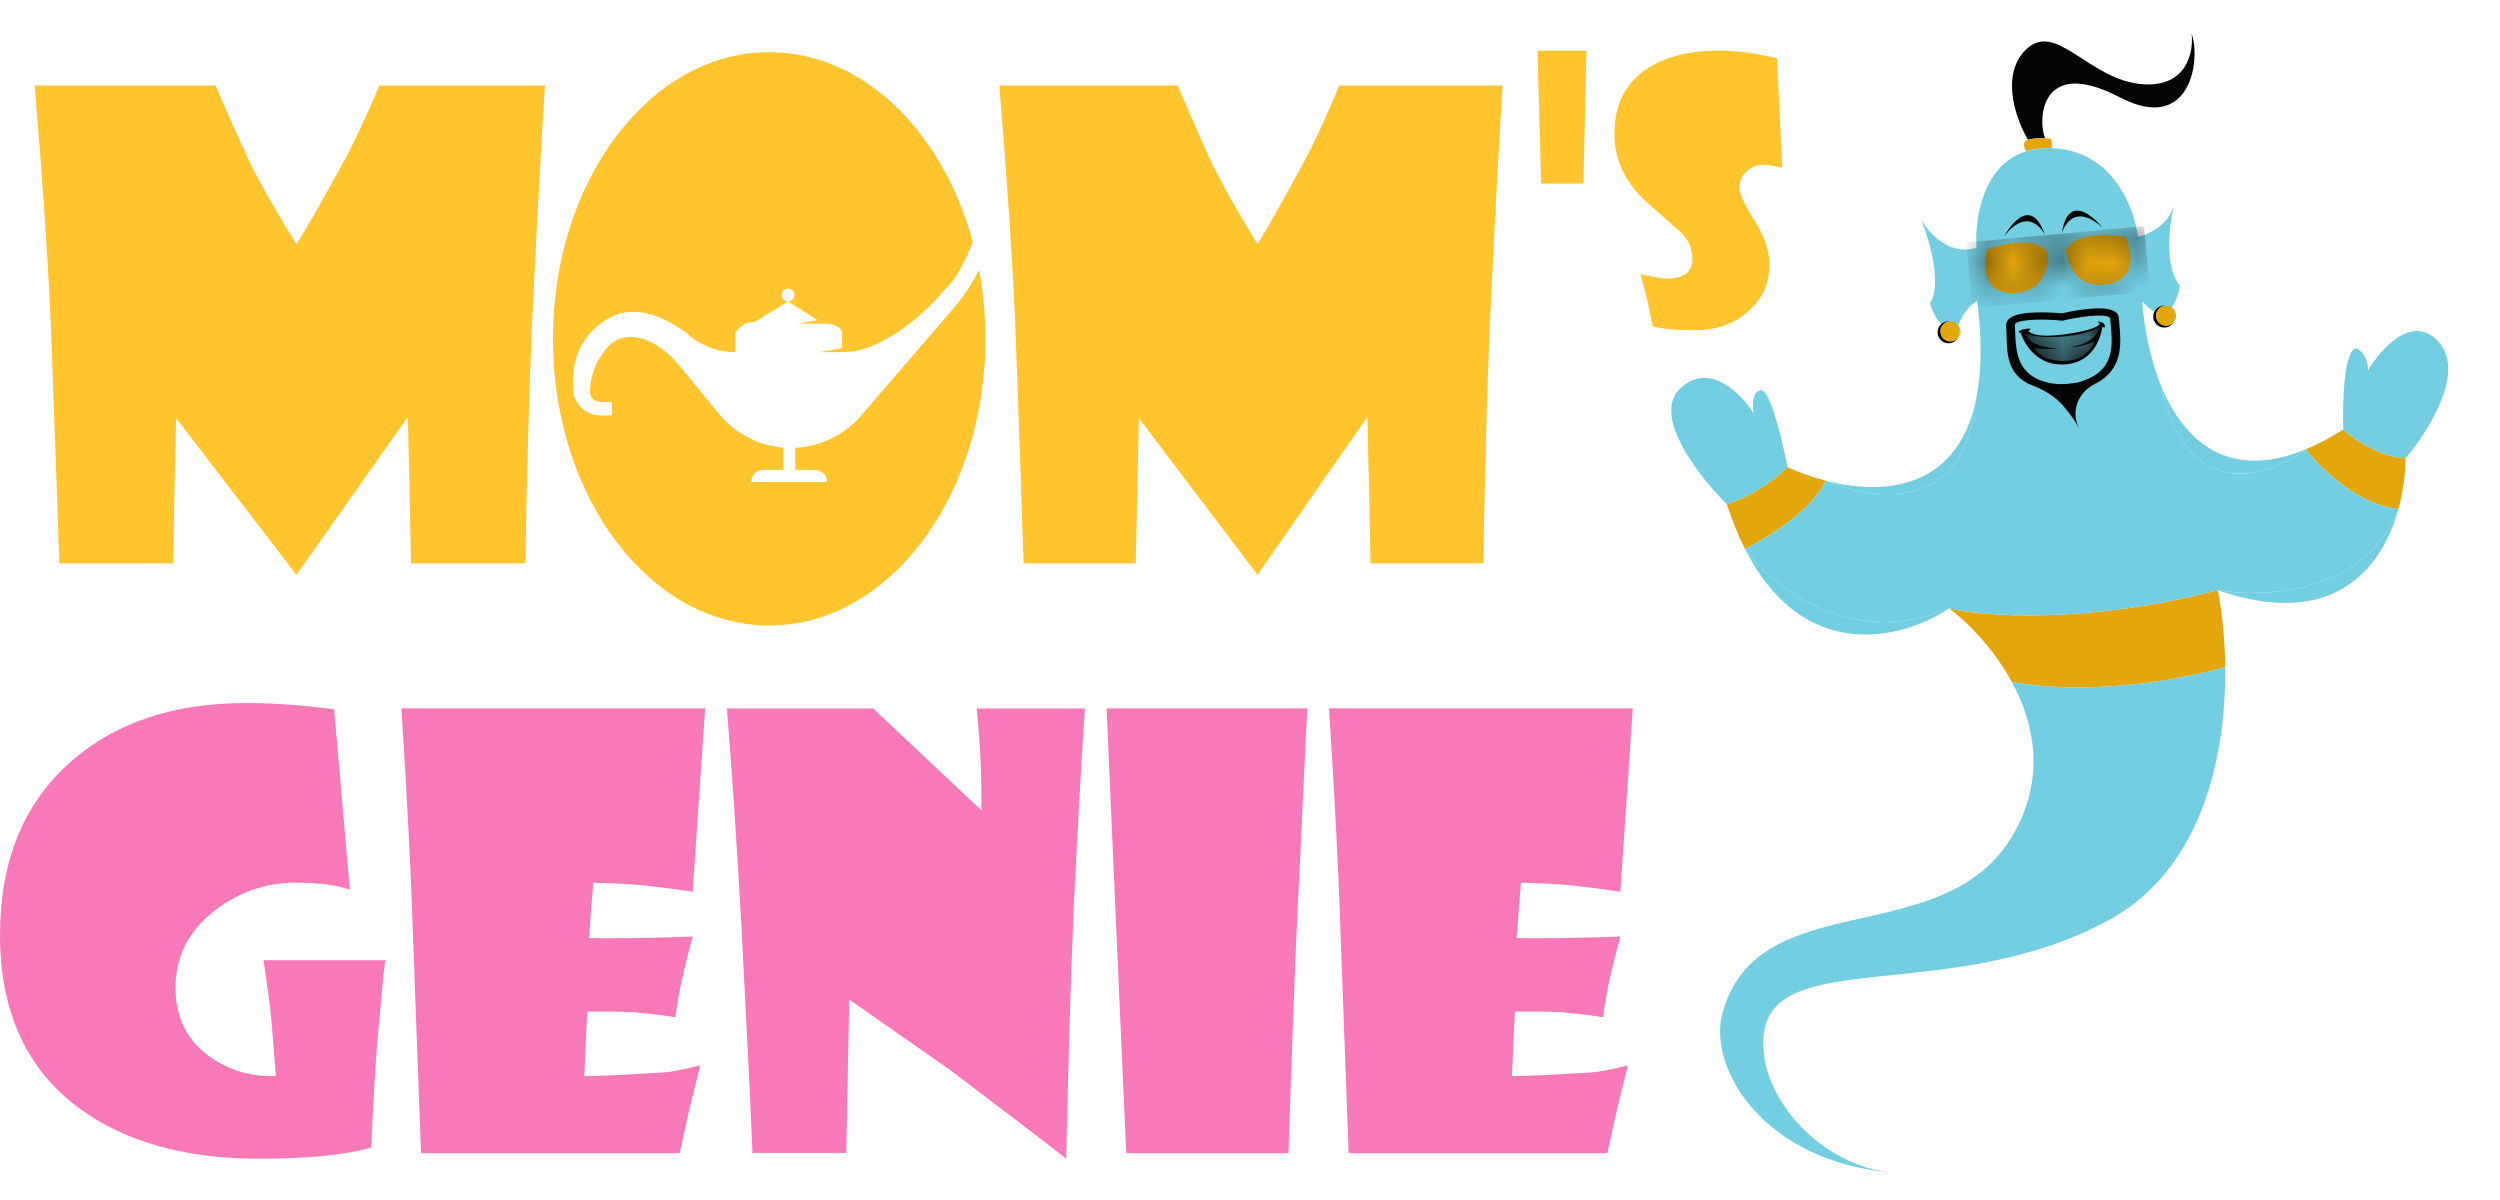 <svg width="100" height="48" viewBox="0 0 100 48" fill="none" xmlns="http://www.w3.org/2000/svg">
<path d="M15.405 38.408C15.329 39.056 15.214 40.28 15.061 42.081C14.985 43.156 14.912 44.43 14.844 45.902C13.819 46.2 12.324 46.348 10.358 46.348C7.437 46.348 5.063 45.692 3.235 44.38C1.078 42.817 0 40.49 0 37.401C0 34.442 0.945 32.13 2.833 30.467C4.607 28.904 6.944 28.122 9.842 28.122C10.936 28.122 12.11 28.206 13.364 28.374L13.995 35.593C13.49 35.403 12.771 35.307 11.838 35.307C10.653 35.307 9.582 35.669 8.626 36.394C7.556 37.21 7.02 38.248 7.02 39.506C7.02 40.696 7.475 41.615 8.385 42.264C9.15 42.813 10.033 43.072 11.035 43.042L10.851 40.742C10.806 40.269 10.702 39.491 10.542 38.408H15.405Z" fill="#F779B8"/>
<path d="M28.205 28.337L27.708 35.669C27.423 35.622 26.806 35.541 25.858 35.425C25.211 35.364 24.502 35.325 23.731 35.31L23.558 37.522C24.406 37.545 25.789 37.526 27.708 37.464C27.624 37.75 27.489 38.283 27.304 39.063C27.196 39.534 27.1 40.078 27.015 40.696C26.791 40.642 26.232 40.572 25.338 40.487C24.922 40.464 24.305 40.456 23.488 40.464L23.373 43.047C23.951 43.04 25.015 42.99 26.564 42.897C26.857 42.874 27.338 42.781 28.009 42.619C27.947 42.858 27.805 43.433 27.581 44.345C27.473 44.816 27.342 45.411 27.188 46.129H16.841L16.506 37.047C16.444 34.97 16.294 32.066 16.055 28.337H28.205Z" fill="#F779B8"/>
<path d="M43.395 28.339C43.286 29.898 43.134 32.617 42.94 36.499C42.824 39.354 42.727 42.637 42.649 46.348C41.631 45.553 40.081 44.369 38 42.795C37.099 42.17 35.755 41.233 33.968 39.983L33.852 46.117H30.1C30.038 44.55 29.894 41.595 29.668 37.251C29.474 33.732 29.276 30.762 29.074 28.339H34.924L39.258 32.413C39.258 31.479 39.243 30.746 39.212 30.214C39.188 29.743 39.142 29.118 39.072 28.339H43.395Z" fill="#F779B8"/>
<path d="M52.29 28.337L51.839 37.8C51.754 39.839 51.654 42.615 51.538 46.129H45.048L44.262 28.337H52.29Z" fill="#F779B8"/>
<path d="M63.457 2.027L63.337 7.34H61.644L61.5 2.027H63.457Z" fill="#FFC52E"/>
<path d="M71.289 6.709C70.944 6.63 70.683 6.59 70.506 6.59C70.287 6.59 70.086 6.664 69.905 6.814C69.686 6.995 69.576 7.231 69.576 7.52C69.576 7.743 69.776 8.174 70.177 8.813C70.578 9.451 70.778 10.038 70.778 10.574C70.778 11.352 70.483 11.991 69.891 12.489C69.327 12.969 68.63 13.21 67.801 13.21C67.036 13.21 66.472 13.156 66.109 13.049C66.067 12.834 65.995 12.485 65.892 12C65.827 11.739 65.736 11.392 65.62 10.959C66.132 11.085 66.477 11.147 66.654 11.147C67.349 11.147 67.696 10.884 67.696 10.357C67.696 9.975 67.556 9.633 67.276 9.33C66.82 8.929 66.363 8.526 65.906 8.121C65.021 7.338 64.578 6.408 64.578 5.332C64.578 4.209 64.998 3.358 65.836 2.78C66.568 2.277 67.542 2.025 68.758 2.025C69.448 2.025 70.222 2.126 71.079 2.326L71.289 6.709Z" fill="#FFC52E"/>
<path d="M21.798 3.422C21.68 5.164 21.507 8.341 21.28 12.954C21.162 15.79 21.074 18.984 21.015 22.534H16.442L16.316 16.674L11.858 22.995L7.045 16.724L6.919 22.534H2.372C2.313 20.635 2.199 17.425 2.031 12.904C1.913 10.299 1.698 7.139 1.387 3.422H8.624C8.877 4.028 9.31 5.007 9.925 6.359C10.397 7.321 11.041 8.458 11.858 9.768C12.22 9.204 12.885 8.039 13.853 6.272C14.198 5.616 14.641 4.667 15.18 3.422H21.798Z" fill="#FFC52E"/>
<path fill-rule="evenodd" clip-rule="evenodd" d="M39.417 13.553C39.417 19.886 35.544 25.019 30.767 25.019C25.99 25.019 22.117 19.886 22.117 13.553C22.117 7.22 25.99 2.087 30.767 2.087C34.516 2.087 37.709 5.249 38.909 9.671C38.591 10.494 38.23 11.207 37.796 11.575C37.157 12.389 35.373 14.056 33.781 14.082L33.727 14.085H32.776L33.684 13.929V13.283C33.684 13.283 33.595 12.925 32.919 12.944H31.915L32.707 12.808L31.527 12.056C31.666 12.054 31.779 11.941 31.779 11.801C31.779 11.66 31.664 11.545 31.523 11.545C31.382 11.545 31.268 11.66 31.268 11.801C31.268 11.939 31.378 12.053 31.517 12.056L30.174 12.889C30.174 12.889 29.764 12.8 29.409 13.317V14.085C29.047 14.085 28.692 14.016 28.363 13.886C28.034 13.757 27.727 13.568 27.462 13.321C26.562 12.656 25.406 12.168 24.418 12.694C24.21 12.804 24.017 12.937 23.845 13.089C23.276 13.596 22.922 14.319 22.922 15.189V15.52C22.922 16.124 23.411 16.615 24.015 16.615H24.471V16.08H24.009C23.783 16.08 23.599 15.896 23.599 15.67C23.599 15.026 23.861 14.387 24.284 13.909C25.074 13.012 26.373 13.648 27.133 14.572L28.84 16.649C29.479 17.377 30.371 17.825 31.329 17.901V18.796H30.53C30.264 18.796 30.049 19.011 30.049 19.277H33.084C33.084 19.011 32.868 18.796 32.603 18.796H31.81V17.912C31.811 17.912 31.813 17.912 31.814 17.912C32.265 17.889 32.703 17.784 33.111 17.606C33.573 17.407 33.995 17.11 34.347 16.734L38.092 12.389C38.529 11.892 38.879 11.349 39.165 10.795C39.33 11.678 39.417 12.602 39.417 13.553Z" fill="#FFC52E"/>
<path d="M60.104 3.422C59.988 5.164 59.818 8.341 59.593 12.954C59.477 15.79 59.39 18.984 59.332 22.534H54.822L54.697 16.674L50.3 22.995L45.554 16.724L45.429 22.534H40.944C40.886 20.635 40.774 17.425 40.608 12.904C40.492 10.299 40.28 7.139 39.973 3.422H47.111C47.36 4.028 47.788 5.007 48.394 6.359C48.859 7.321 49.495 8.458 50.3 9.768C50.657 9.204 51.313 8.039 52.268 6.272C52.609 5.616 53.045 4.667 53.577 3.422H60.104Z" fill="#FFC52E"/>
<path d="M80.993 2.027C80.007 3.058 80.666 4.833 81.12 5.592C81.269 5.532 81.613 5.53 81.805 5.531C81.509 4.835 81.58 2.217 84.794 3.894C87.646 5.382 88.038 2.354 87.664 1.346C87.751 2.067 87.487 3.482 85.734 3.371C83.543 3.232 82.226 0.738 80.993 2.027Z" fill="#040606"/>
<path d="M81.083 6.04C81.339 5.963 81.626 5.922 81.946 5.924C81.985 5.924 82.023 5.925 82.061 5.926C82.075 5.845 82.089 5.662 82.037 5.573C82.014 5.534 81.983 5.533 81.805 5.531C81.613 5.53 81.269 5.532 81.12 5.592C81.019 5.632 80.954 5.687 80.959 5.761C80.975 5.99 81.048 6.042 81.083 6.04Z" fill="#E3A60D"/>
<path d="M96.22 18.333C95.159 18.267 94.118 17.538 93.731 17.182C93.201 17.517 92.703 17.777 92.235 17.971C92.789 18.7 94.304 20.197 95.937 20.362C96.134 19.646 96.217 18.934 96.22 18.333Z" fill="#E3A60D"/>
<path d="M94.257 13.931C93.754 13.965 93.697 16.113 93.731 17.182C94.118 17.538 95.159 18.267 96.22 18.333C97.106 17.297 98.618 14.922 97.571 13.707C96.525 12.492 95.234 13.941 94.719 14.818C94.727 14.267 94.415 13.997 94.257 13.931Z" fill="#73CEE1"/>
<path d="M88.712 23.606C83.438 24.974 79.352 24.661 77.969 24.334C78.744 24.925 79.754 25.96 80.466 27.265C81.632 27.53 84.973 27.786 89.008 26.686C88.996 25.499 88.874 24.428 88.712 23.606Z" fill="#E3A60D"/>
<path d="M70.539 41.458C70.846 37.821 78.012 40.233 84.325 36.82C88.106 34.776 89.044 30.219 89.008 26.686C84.973 27.786 81.632 27.53 80.466 27.265C81.385 28.948 81.806 31.08 80.584 33.285C77.873 38.175 70.281 35.28 68.891 40.563C68.322 42.723 70.526 46.491 75.764 46.912C72.835 46.677 70.336 43.859 70.539 41.458Z" fill="#73CEE1"/>
<path d="M70.431 15.602C70.069 15.673 70.093 16.257 70.15 16.54C69.656 15.75 68.378 14.443 67.211 15.533C66.045 16.622 67.968 19.079 69.076 20.171C69.507 20.047 70.597 19.576 71.501 18.687C71.296 17.63 70.794 15.532 70.431 15.602Z" fill="#73CEE1"/>
<path d="M71.501 18.687C70.597 19.576 69.507 20.047 69.076 20.171C69.293 20.844 69.536 21.437 69.8 21.959C70.643 21.549 72.469 20.43 73.03 19.23C72.48 19.088 71.959 18.897 71.501 18.687Z" fill="#E3A60D"/>
<path d="M77.969 24.334C76.109 25.578 72.144 26.596 69.8 21.959C70.881 23.447 74.027 26.004 77.969 24.334Z" fill="#73CEE1"/>
<path d="M95.937 20.362C95.275 22.765 93.316 25.206 88.712 23.606C90.567 23.931 94.609 23.738 95.937 20.362Z" fill="#73CEE1"/>
<path d="M78.349 12.999C78.498 12.483 78.903 12.138 79.088 12.03C79.32 13.87 79.243 15.289 78.949 16.371C78.504 20.534 74.818 20.012 73.03 19.23C72.469 20.43 70.643 21.549 69.8 21.959C70.881 23.447 74.027 26.004 77.969 24.334C79.352 24.661 83.438 24.974 88.712 23.606C90.567 23.931 94.609 23.738 95.937 20.362C94.304 20.197 92.789 18.7 92.235 17.971C90.729 19.107 87.462 20.191 86.444 15.437C85.981 14.315 85.753 13.065 85.69 12.043C86.639 13.172 87.091 12.101 87.198 11.424C86.581 10.72 86.76 9.068 86.947 8.225C86.727 9.028 85.913 9.389 85.516 9.471C85.381 8.312 84.501 6.008 82.061 5.926C82.023 5.925 81.985 5.924 81.946 5.924C81.626 5.922 81.339 5.963 81.083 6.04C79.314 6.565 78.98 8.744 79.059 9.908C77.98 10.257 77.143 9.311 76.859 8.794C77.645 10.899 77.412 11.876 77.198 12.101C77.366 12.893 78.163 13.643 78.349 12.999Z" fill="#73CEE1"/>
<path d="M86.444 15.437C87.335 17.592 89.096 19.276 92.235 17.971C90.729 19.107 87.462 20.191 86.444 15.437Z" fill="#73CEE1"/>
<path d="M73.03 19.23C75.303 19.818 78.077 19.575 78.949 16.371C78.504 20.534 74.818 20.012 73.03 19.23Z" fill="#73CEE1"/>
<path d="M77.943 13.731C77.7 13.731 77.504 13.534 77.504 13.292C77.504 13.049 77.7 12.853 77.943 12.853C77.956 12.853 77.969 12.853 77.982 12.854C77.778 12.873 77.618 13.045 77.618 13.254C77.618 13.475 77.798 13.655 78.019 13.655C78.137 13.655 78.243 13.604 78.316 13.524C78.238 13.648 78.1 13.731 77.943 13.731Z" fill="black"/>
<path fill-rule="evenodd" clip-rule="evenodd" d="M78.316 13.524C78.381 13.452 78.42 13.358 78.42 13.254C78.42 13.032 78.241 12.853 78.019 12.853C78.007 12.853 77.994 12.853 77.982 12.854C78.206 12.874 78.382 13.063 78.382 13.292C78.382 13.377 78.358 13.456 78.316 13.524Z" fill="#E3A60D"/>
<path d="M78.019 13.655C77.798 13.655 77.618 13.475 77.618 13.254C77.618 13.045 77.778 12.873 77.982 12.854C78.206 12.874 78.382 13.063 78.382 13.292C78.382 13.377 78.358 13.456 78.316 13.524C78.243 13.604 78.137 13.655 78.019 13.655Z" fill="#E3A60D"/>
<path d="M86.568 13.102C86.325 13.102 86.129 12.906 86.129 12.664C86.129 12.421 86.325 12.224 86.568 12.224C86.581 12.224 86.594 12.225 86.607 12.226C86.403 12.245 86.243 12.416 86.243 12.625C86.243 12.847 86.423 13.026 86.644 13.026C86.762 13.026 86.868 12.976 86.941 12.895C86.863 13.02 86.725 13.102 86.568 13.102Z" fill="black"/>
<path fill-rule="evenodd" clip-rule="evenodd" d="M86.941 12.895C87.006 12.824 87.045 12.729 87.045 12.625C87.045 12.404 86.866 12.224 86.644 12.224C86.632 12.224 86.619 12.225 86.607 12.226C86.831 12.246 87.007 12.434 87.007 12.664C87.007 12.748 86.983 12.828 86.941 12.895Z" fill="#E3A60D"/>
<path d="M86.644 13.026C86.423 13.026 86.243 12.847 86.243 12.625C86.243 12.416 86.403 12.245 86.607 12.226C86.831 12.246 87.007 12.434 87.007 12.664C87.007 12.748 86.983 12.828 86.941 12.895C86.868 12.976 86.762 13.026 86.644 13.026Z" fill="#E3A60D"/>
<path d="M80.748 13.265C80.875 13.153 81.081 13.149 81.184 13.143C81.287 13.136 81.138 13.228 81.138 13.228C81.138 13.228 81.263 13.561 82.645 13.365C84.026 13.169 83.99 12.934 83.99 12.934C83.99 12.934 83.861 12.86 83.924 12.866C83.986 12.872 84.162 12.881 84.192 13.024C84.222 13.166 84.092 13.072 84.092 13.072C84.092 13.072 83.96 14.485 82.602 14.576C81.245 14.667 80.847 13.361 80.847 13.361C80.847 13.361 80.833 13.3 80.803 13.313C80.773 13.325 80.748 13.265 80.748 13.265Z" fill="#040606"/>
<mask id="mask0_7523_56294" style="mask-type:luminance" maskUnits="userSpaceOnUse" x="81" y="13" width="4" height="2">
<path d="M81.021 13.338C81.525 13.565 83.12 13.556 84.011 13.073C83.832 13.487 83.588 13.731 82.85 13.889C83.262 13.883 83.768 13.665 83.768 13.665C83.768 13.665 83.569 14.416 82.593 14.438C81.617 14.46 81.365 13.934 81.365 13.934C81.365 13.934 81.976 13.98 82.3 13.948C81.797 13.905 81.149 13.797 81.021 13.338Z" fill="white"/>
</mask>
<g mask="url(#mask0_7523_56294)">
<path d="M81.021 13.338C81.525 13.565 83.12 13.556 84.011 13.073C83.832 13.487 83.588 13.731 82.85 13.889C83.262 13.883 83.768 13.665 83.768 13.665C83.768 13.665 83.569 14.416 82.593 14.438C81.617 14.46 81.365 13.934 81.365 13.934C81.365 13.934 81.976 13.98 82.3 13.948C81.797 13.905 81.149 13.797 81.021 13.338Z" fill="#73CEE1"/>
</g>
<path d="M80.605 13.263C80.601 13.17 80.597 13.082 80.592 12.998C80.591 12.977 80.595 12.959 80.625 12.936C80.856 12.756 81.824 12.763 82.471 12.825L82.473 12.833L82.496 12.828L82.52 12.83L82.522 12.822C83.153 12.674 84.112 12.538 84.365 12.686C84.398 12.704 84.405 12.722 84.406 12.743C84.412 12.826 84.42 12.914 84.429 13.007C84.507 13.853 84.603 14.892 83.122 15.295L82.949 15.324C82.614 15.379 82.269 15.385 81.937 15.31C80.677 15.026 80.638 14.059 80.605 13.263ZM84.775 12.977C84.766 12.887 84.758 12.801 84.753 12.72C84.745 12.607 84.682 12.513 84.569 12.448C84.124 12.187 82.892 12.438 82.477 12.534C82.052 12.494 80.797 12.41 80.391 12.728C80.288 12.808 80.238 12.909 80.245 13.022C80.251 13.103 80.254 13.19 80.258 13.28C80.288 14.015 80.205 15.006 81.312 15.425C81.761 15.596 82.18 15.842 82.499 16.201C82.753 16.488 83.025 16.844 83.192 17.205C83.192 17.205 83.139 17.105 83.085 16.945C82.875 16.318 83.195 15.654 83.789 15.362C84.943 14.792 84.844 13.727 84.775 12.977Z" fill="#040606"/>
<path d="M80.164 9.454C80.164 9.454 81.163 7.588 81.797 9.393C81.797 9.393 81.193 8.137 80.164 9.454Z" fill="#040606"/>
<path d="M84.09 9.094C84.09 9.094 82.767 7.44 82.473 9.331C82.473 9.331 82.838 7.986 84.09 9.094Z" fill="#040606"/>
<path fill-rule="evenodd" clip-rule="evenodd" d="M79.472 9.985C79.472 9.985 81.248 9.285 81.917 10.081C81.917 10.081 82.049 11.589 80.691 11.713C80.691 11.713 79.062 12.001 79.472 9.985Z" fill="#E3A60D"/>
<path fill-rule="evenodd" clip-rule="evenodd" d="M85.017 9.468C85.017 9.468 83.144 9.103 82.631 10.008C82.631 10.008 82.776 11.514 84.133 11.39C84.133 11.39 85.788 11.375 85.017 9.468Z" fill="#E3A60D"/>
<mask id="mask1_7523_56294" style="mask-type:luminance" maskUnits="userSpaceOnUse" x="78" y="9" width="8" height="3">
<path fill-rule="evenodd" clip-rule="evenodd" d="M83.115 9.702C82.907 9.817 82.818 10.063 82.827 10.175C82.848 10.431 83.006 10.907 83.295 11.125C83.626 11.375 84.094 11.35 84.094 11.35L84.323 11.329C84.323 11.329 84.478 11.297 84.627 11.218C84.743 11.157 84.844 11.066 84.933 10.942C85.143 10.65 85.153 10.172 85.107 9.95C85.065 9.75 84.917 9.572 84.685 9.508C84.364 9.421 83.439 9.523 83.115 9.702ZM81.375 9.862C81.601 9.937 81.733 10.162 81.744 10.275C81.77 10.53 81.702 11.027 81.457 11.294C81.177 11.6 80.713 11.66 80.713 11.66L80.483 11.681C80.483 11.681 80.325 11.679 80.164 11.628C80.039 11.589 79.924 11.518 79.813 11.412C79.553 11.163 79.457 10.695 79.462 10.468C79.466 10.264 79.579 10.062 79.796 9.957C80.096 9.813 81.024 9.745 81.375 9.862ZM78.998 10.279L78.93 9.904C78.93 9.904 79.74 9.637 80.725 9.624C81.532 9.613 81.9 9.838 82.23 9.8C82.555 9.763 83.069 9.438 83.678 9.353C84.683 9.212 85.527 9.299 85.527 9.299L85.514 9.697C85.514 9.697 85.371 9.72 85.338 9.945C85.313 10.114 85.318 10.35 85.28 10.579C85.254 10.738 85.204 10.894 85.123 11.024C84.955 11.29 84.656 11.414 84.384 11.456C84.137 11.493 83.44 11.498 83.103 11.193C82.971 11.074 82.848 10.928 82.767 10.777C82.642 10.547 82.569 10.286 82.447 10.177C82.396 10.133 82.334 10.139 82.262 10.145C82.209 10.149 82.162 10.145 82.132 10.173C82.049 10.249 82.016 10.492 81.95 10.719C81.893 10.919 81.806 11.13 81.688 11.29C81.379 11.711 80.758 11.805 80.479 11.814C80.194 11.824 79.909 11.78 79.604 11.481C79.344 11.224 79.322 10.749 79.232 10.489C79.167 10.302 78.998 10.279 78.998 10.279Z" fill="white"/>
</mask>
<g mask="url(#mask1_7523_56294)">
<path d="M86 11.66L78.887 12.313L78.647 9.699L85.76 9.046L86 11.66Z" fill="#040606"/>
</g>
<path d="M65.311 28.337L64.814 35.669C64.529 35.622 63.912 35.541 62.964 35.425C62.317 35.364 61.608 35.325 60.837 35.31L60.663 37.522C61.511 37.545 62.895 37.526 64.814 37.464C64.729 37.75 64.594 38.283 64.409 39.063C64.301 39.534 64.205 40.078 64.12 40.696C63.897 40.642 63.338 40.572 62.444 40.487C62.028 40.464 61.411 40.456 60.594 40.464L60.478 43.047C61.056 43.04 62.12 42.99 63.669 42.897C63.962 42.874 64.444 42.781 65.114 42.619C65.053 42.858 64.91 43.433 64.687 44.345C64.579 44.816 64.448 45.411 64.293 46.129H53.946L53.611 37.047C53.549 34.97 53.399 32.066 53.16 28.337H65.311Z" fill="#F779B8"/>
</svg>
